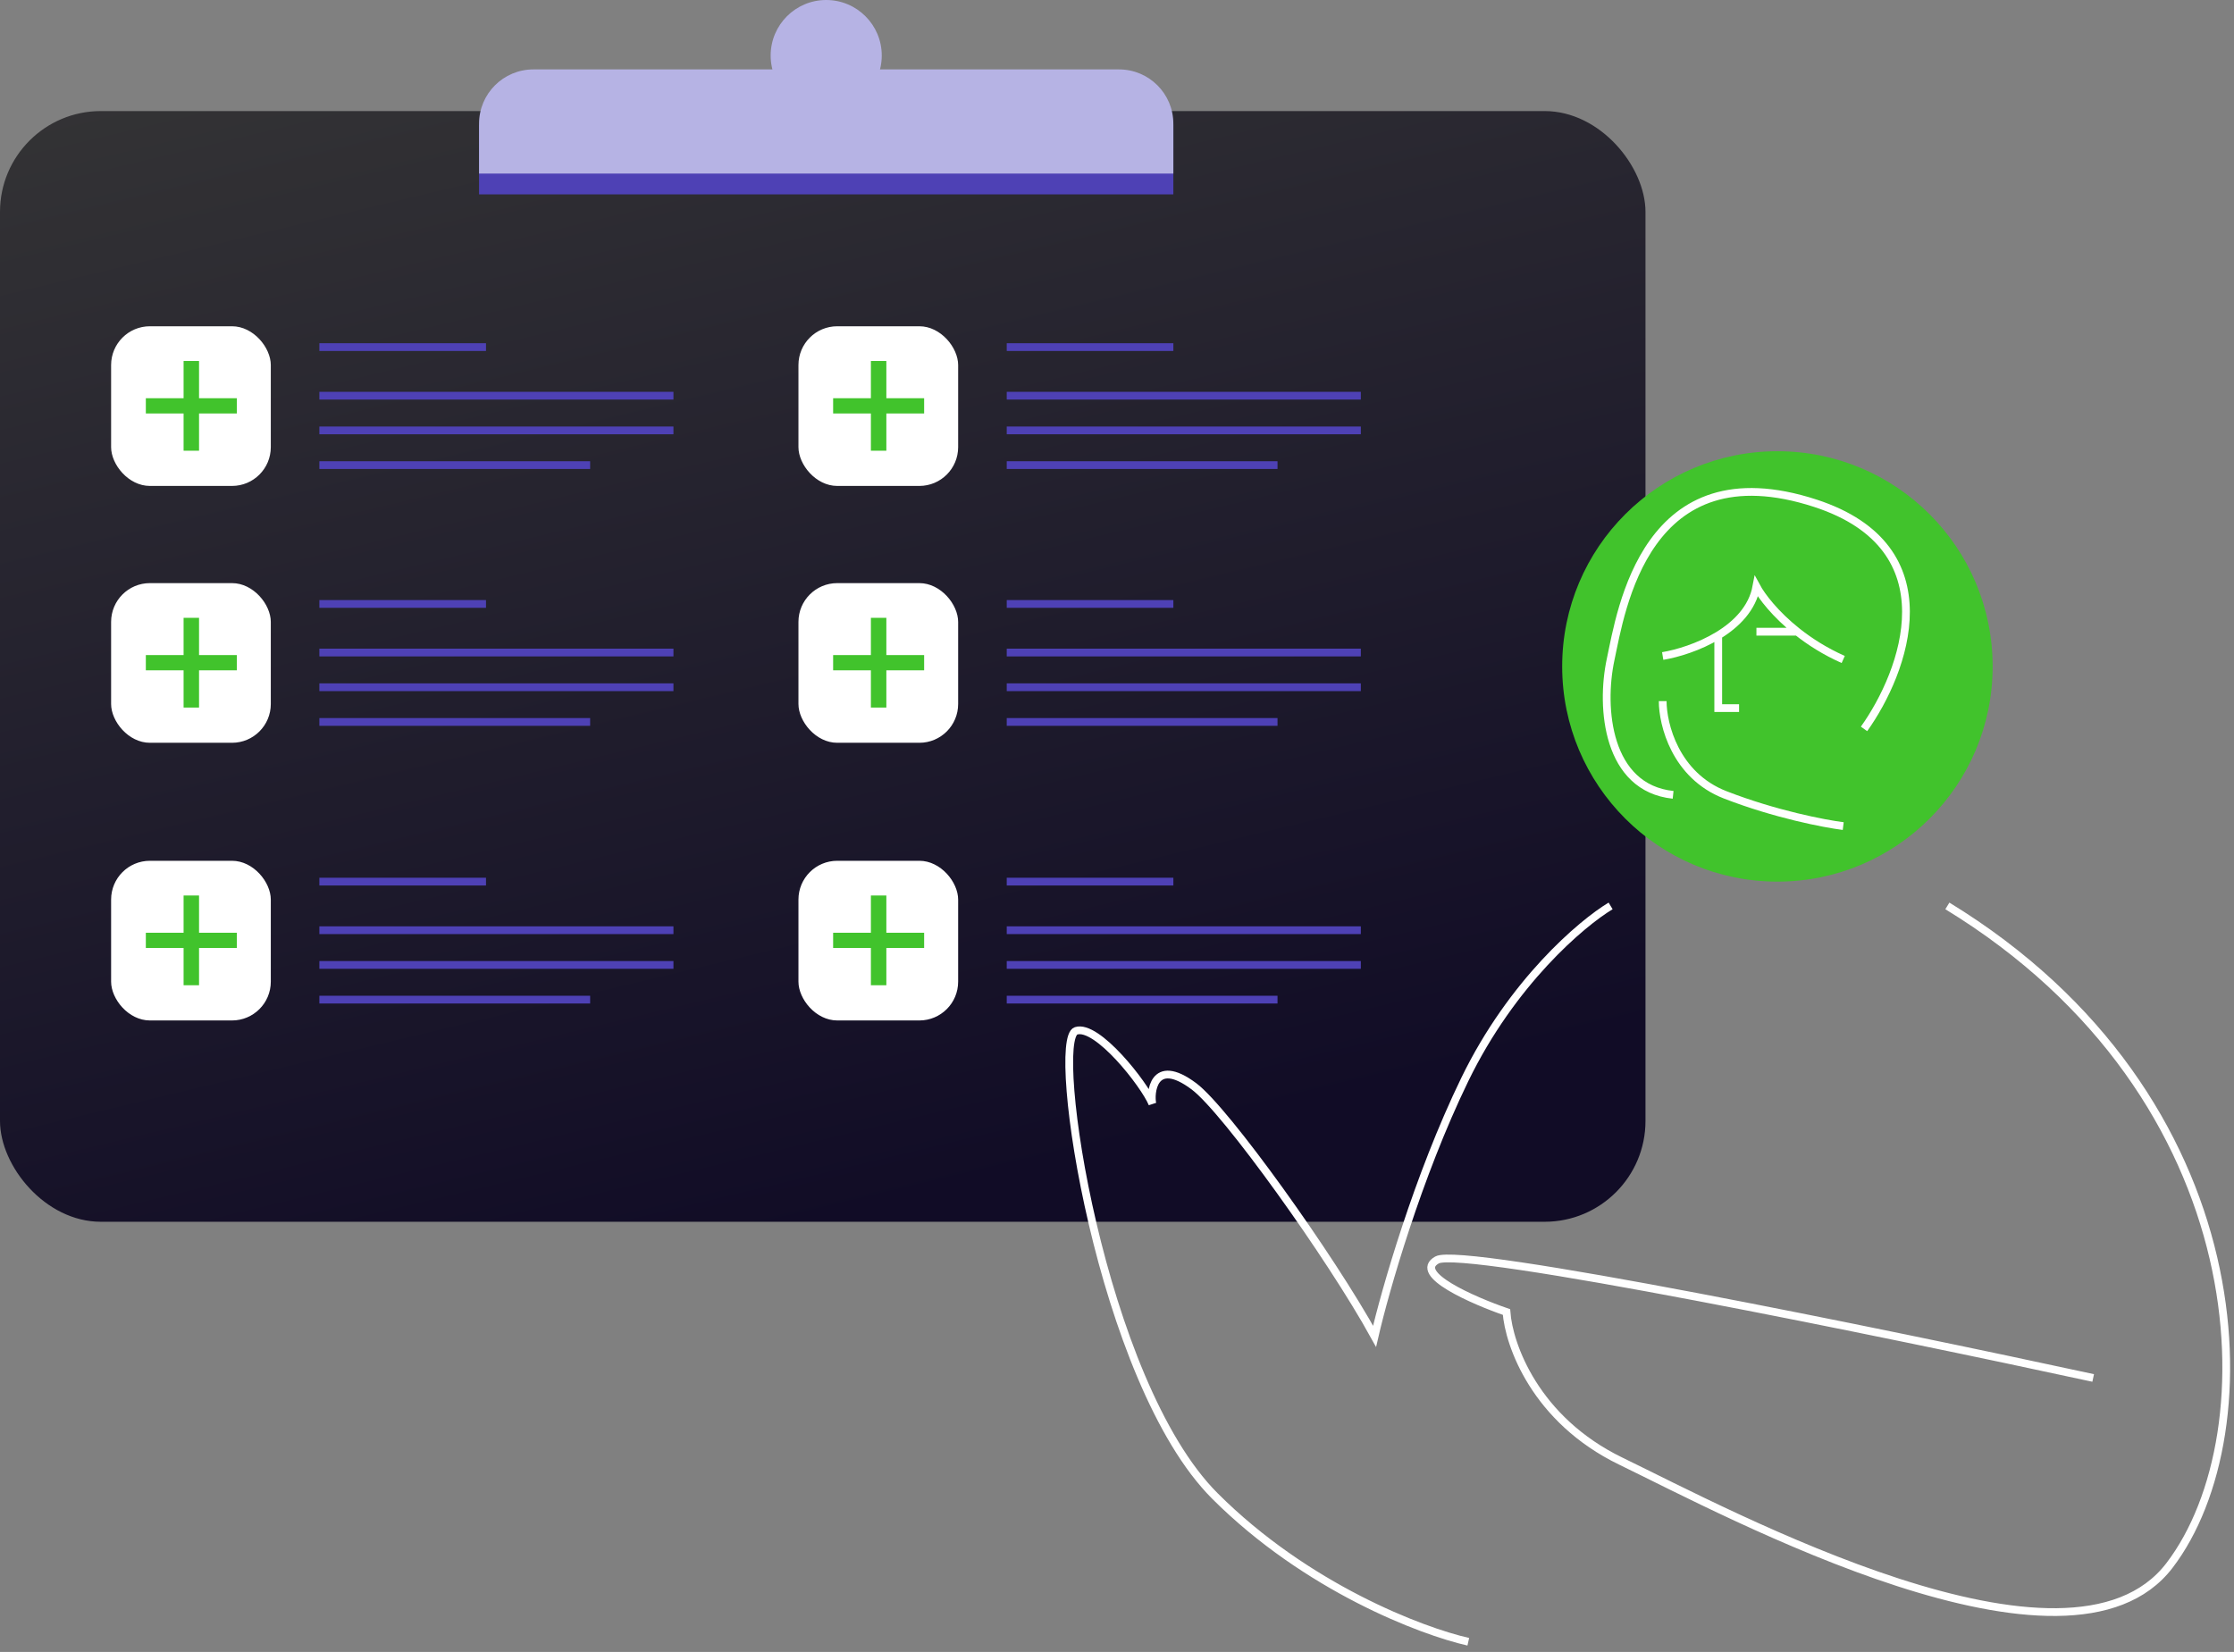 <?xml version="1.0" encoding="UTF-8"?> <svg xmlns="http://www.w3.org/2000/svg" width="288" height="213" viewBox="0 0 288 213" fill="none"><rect x="0" y="0" width="288" height="213" fill="#808080" stroke="none"/><rect y="14.321" width="212.131" height="143.211" rx="13" fill="url(#paint0_linear_502_597)"></rect><rect x="61.758" y="16.111" width="89.507" height="8.951" fill="#4E41B5"></rect><path d="M61.758 15.951C61.758 12.085 64.892 8.951 68.758 8.951H144.264C148.13 8.951 151.264 12.085 151.264 15.951V22.377H61.758V15.951Z" fill="#B6B3E4"></path><circle cx="106.512" cy="7.161" r="7.161" fill="#B6B3E4"></circle><path d="M41.172 44.753H62.654" stroke="#4E41B5"></path><path d="M41.172 51.019H86.82" stroke="#4E41B5"></path><path d="M41.172 55.494H86.82" stroke="#4E41B5"></path><path d="M41.172 59.969H76.079" stroke="#4E41B5"></path><rect x="14.324" y="42.068" width="20.587" height="20.587" rx="5" fill="white"></rect><path d="M30.531 53.311V51.346H18.8V53.311H30.531Z" fill="#41C32C"></path><path d="M25.66 46.544H23.668V58.115H25.66V46.544Z" fill="#41C32C"></path><path d="M41.172 77.871H62.654" stroke="#4E41B5"></path><path d="M41.172 84.136H86.82" stroke="#4E41B5"></path><path d="M41.172 88.611H86.82" stroke="#4E41B5"></path><path d="M41.172 93.086H76.079" stroke="#4E41B5"></path><rect x="14.324" y="75.186" width="20.587" height="20.587" rx="5" fill="white"></rect><path d="M30.531 86.429V84.463H18.8V86.429H30.531Z" fill="#41C32C"></path><path d="M25.66 79.661H23.668V91.232H25.66V79.661Z" fill="#41C32C"></path><path d="M41.172 113.673H62.654" stroke="#4E41B5"></path><path d="M41.172 119.939H86.82" stroke="#4E41B5"></path><path d="M41.172 124.414H86.82" stroke="#4E41B5"></path><path d="M41.172 128.89H76.079" stroke="#4E41B5"></path><rect x="14.324" y="110.988" width="20.587" height="20.587" rx="5" fill="white"></rect><path d="M30.531 122.231V120.266H18.8V122.231H30.531Z" fill="#41C32C"></path><path d="M25.66 115.463H23.668V127.035H25.66V115.463Z" fill="#41C32C"></path><path d="M129.785 44.753H151.267" stroke="#4E41B5"></path><path d="M129.785 51.019H175.434" stroke="#4E41B5"></path><path d="M129.785 55.494H175.434" stroke="#4E41B5"></path><path d="M129.785 59.969H164.693" stroke="#4E41B5"></path><rect x="102.934" y="42.068" width="20.587" height="20.587" rx="5" fill="white"></rect><path d="M119.137 53.311V51.346H107.405V53.311H119.137Z" fill="#41C32C"></path><path d="M114.266 46.544H112.273V58.115H114.266V46.544Z" fill="#41C32C"></path><path d="M129.785 77.871H151.267" stroke="#4E41B5"></path><path d="M129.785 84.136H175.434" stroke="#4E41B5"></path><path d="M129.785 88.611H175.434" stroke="#4E41B5"></path><path d="M129.785 93.086H164.693" stroke="#4E41B5"></path><rect x="102.934" y="75.186" width="20.587" height="20.587" rx="5" fill="white"></rect><path d="M119.137 86.429V84.463H107.405V86.429H119.137Z" fill="#41C32C"></path><path d="M114.266 79.661H112.273V91.232H114.266V79.661Z" fill="#41C32C"></path><path d="M129.785 113.673H151.267" stroke="#4E41B5"></path><path d="M129.785 119.939H175.434" stroke="#4E41B5"></path><path d="M129.785 124.415H175.434" stroke="#4E41B5"></path><path d="M129.785 128.89H164.693" stroke="#4E41B5"></path><rect x="102.934" y="110.988" width="20.587" height="20.587" rx="5" fill="white"></rect><path d="M119.137 122.231V120.266H107.405V122.231H119.137Z" fill="#41C32C"></path><path d="M114.266 115.463H112.273V127.035H114.266V115.463Z" fill="#41C32C"></path><circle cx="229.138" cy="85.926" r="27.747" fill="#41C32C"></circle><path d="M240.306 93.982C245.527 86.672 251.584 70.621 234.04 64.892C212.111 57.732 208.979 78.766 207.636 85.031C206.293 91.297 207.188 101.59 215.692 102.485M214.35 84.584C216.184 84.278 219.028 83.44 221.51 81.925M237.622 85.031C235.29 83.995 233.318 82.732 231.701 81.451M221.51 81.925C223.874 80.483 225.909 78.427 226.433 75.633C227.1 76.871 228.848 79.19 231.701 81.451M221.51 81.925V91.297H224.196M226.433 81.451H231.701M214.35 90.402C214.35 93.385 215.961 99.979 222.405 102.485C228.85 104.991 235.235 106.215 237.622 106.513M207.636 116.806C203.907 119.044 194.927 126.652 188.84 139.183C182.754 151.714 178.547 166.482 177.205 172.3C171.536 162.007 158.034 143.154 153.933 140.078C148.562 136.05 148.264 141.122 148.562 142.316C147.518 139.78 141.415 132.022 138.72 132.917C135.324 134.046 141.85 178.118 156.619 192.887C168.434 204.702 183.322 210.341 189.289 211.683M269.845 177.671C242.993 171.853 188.483 160.664 185.261 162.455C182.039 164.245 189.886 167.676 194.212 169.168C194.51 173.345 197.881 183.041 208.98 188.411C222.854 195.124 266.712 218.844 279.69 201.837C292.669 184.831 291.326 141.42 251.048 116.806" stroke="white"></path><defs><linearGradient id="paint0_linear_502_597" x1="178.479" y1="140.388" x2="137.222" y2="-31.576" gradientUnits="userSpaceOnUse"><stop stop-color="#110C26"></stop><stop offset="1" stop-color="#363636"></stop></linearGradient></defs></svg> 